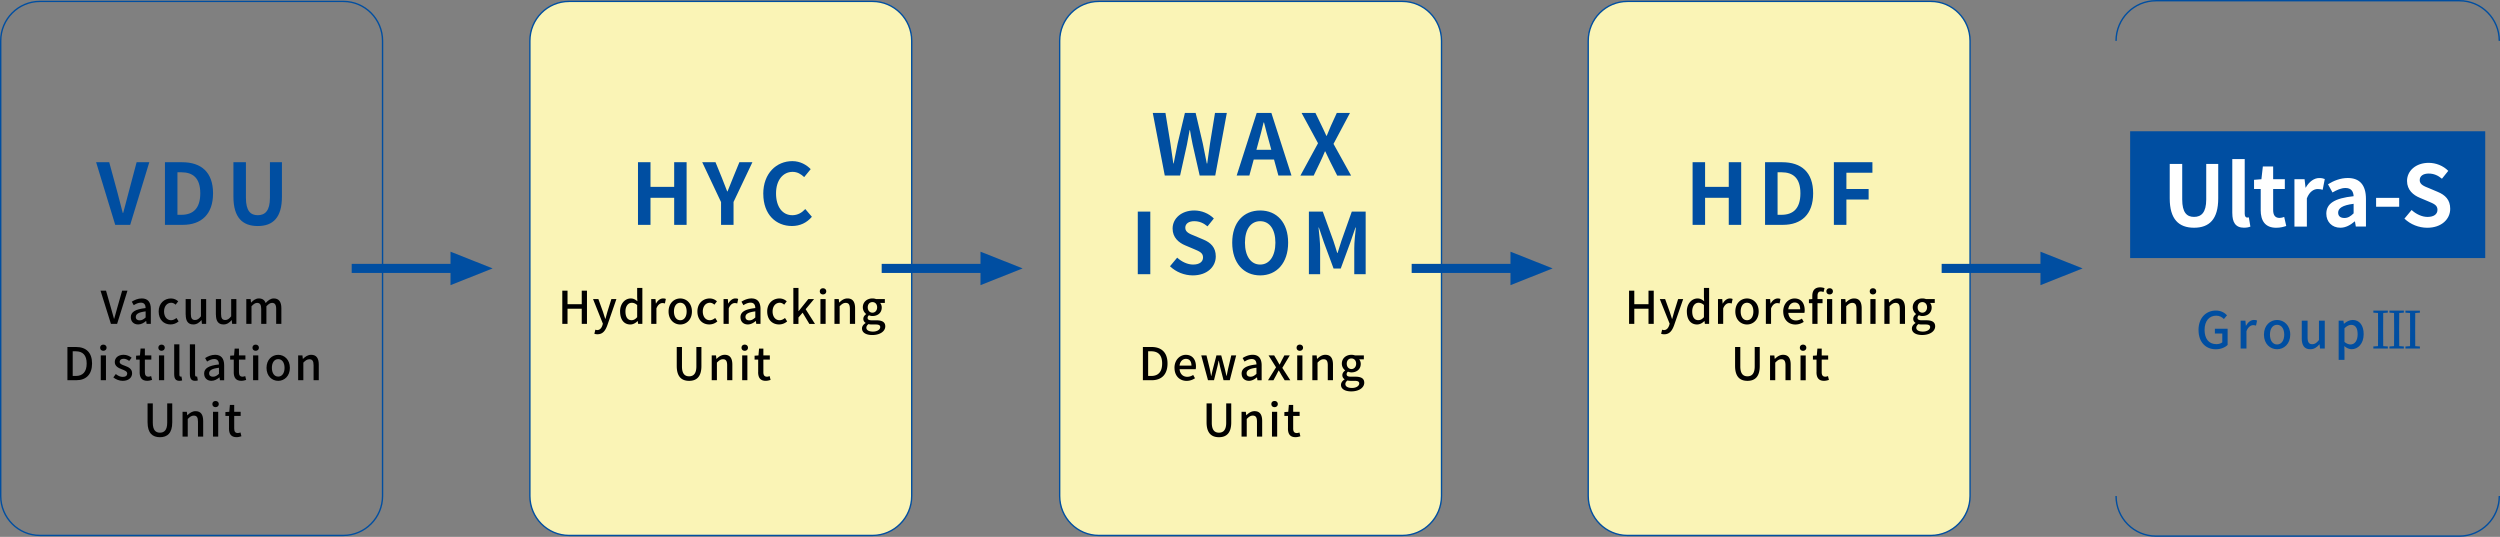 <svg id="_レイヤー_2" xmlns="http://www.w3.org/2000/svg" width="798.42" height="171.45"><rect width="100%" height="100%" fill="#808080" stroke="none"/><defs><style>.cls-3{fill:none;stroke:#004ea1;stroke-miterlimit:10}.cls-4{fill:#004ea1}.cls-3{stroke-width:2.9px}.cls-5{fill:#faf4b6}</style></defs><g id="design_en"><path class="cls-5" d="M181.75 171c-6.91 0-12.52-5.65-12.52-12.6V13.05c0-6.95 5.62-12.6 12.52-12.6h96.9c6.91 0 12.52 5.65 12.52 12.6V158.4c0 6.95-5.62 12.6-12.52 12.6h-96.9z"/><path class="cls-4" d="M278.65.67c6.78 0 12.3 5.55 12.3 12.38V158.4c0 6.82-5.52 12.38-12.3 12.38h-96.9c-6.78 0-12.3-5.55-12.3-12.38V13.05c0-6.82 5.52-12.38 12.3-12.38h96.9m0-.44h-96.9C174.71.23 169 5.97 169 13.05V158.4c0 7.08 5.71 12.82 12.75 12.82h96.9c7.04 0 12.75-5.74 12.75-12.82V13.05c0-7.08-5.71-12.82-12.75-12.82z"/><path class="cls-5" d="M350.95 171c-6.91 0-12.52-5.65-12.52-12.6V13.05c0-6.95 5.62-12.6 12.52-12.6h96.9c6.91 0 12.52 5.65 12.52 12.6V158.4c0 6.95-5.62 12.6-12.52 12.6h-96.9z"/><path class="cls-4" d="M447.85.67c6.78 0 12.3 5.55 12.3 12.38V158.4c0 6.82-5.52 12.38-12.3 12.38h-96.9c-6.78 0-12.3-5.55-12.3-12.38V13.05c0-6.82 5.52-12.38 12.3-12.38h96.9m0-.44h-96.9c-7.04 0-12.75 5.74-12.75 12.82V158.4c0 7.08 5.71 12.82 12.75 12.82h96.9c7.04 0 12.75-5.74 12.75-12.82V13.05c0-7.08-5.71-12.82-12.75-12.82z"/><path class="cls-5" d="M519.75 171c-6.91 0-12.52-5.65-12.52-12.6V13.05c0-6.95 5.62-12.6 12.52-12.6h96.9c6.91 0 12.52 5.65 12.52 12.6V158.4c0 6.95-5.62 12.6-12.52 12.6h-96.9z"/><path class="cls-4" d="M616.65.67c6.78 0 12.3 5.55 12.3 12.38V158.4c0 6.82-5.52 12.38-12.3 12.38h-96.9c-6.78 0-12.3-5.55-12.3-12.38V13.05c0-6.82 5.52-12.38 12.3-12.38h96.9m0-.44h-96.9C512.71.23 507 5.97 507 13.05V158.4c0 7.08 5.71 12.82 12.75 12.82h96.9c7.04 0 12.75-5.74 12.75-12.82V13.05c0-7.08-5.71-12.82-12.75-12.82zM30.7 51.81h4.18l2.65 9.75c.62 2.21 1.05 4.21 1.67 6.45h.14c.65-2.24 1.08-4.24 1.7-6.45l2.59-9.75h4.05l-6.1 20H36.8l-6.1-20zm21.98 0h5.48c6.1 0 9.88 3.19 9.88 9.93s-3.78 10.07-9.66 10.07h-5.7v-20zm5.23 16.79c3.73 0 6.05-2 6.05-6.86s-2.32-6.72-6.05-6.72h-1.24V68.6h1.24zm16.64-5.78V51.81h3.99v11.36c0 4.16 1.46 5.56 3.78 5.56s3.89-1.4 3.89-5.56V51.81h3.83v11.01c0 6.64-2.83 9.37-7.72 9.37s-7.77-2.73-7.77-9.37z"/><path class="cls-4" d="M109.65.67c6.78 0 12.3 5.55 12.3 12.38V158.4c0 6.82-5.52 12.38-12.3 12.38h-96.9c-6.78 0-12.3-5.55-12.3-12.38V13.05C.45 6.23 5.97.67 12.75.67h96.9m0-.44h-96.9C5.71.23 0 5.97 0 13.05V158.4c0 7.08 5.71 12.82 12.75 12.82h96.9c7.04 0 12.75-5.74 12.75-12.82V13.05c0-7.08-5.71-12.82-12.75-12.82z"/><path d="M32.09 92.82h1.77l1.57 5.5c.36 1.21.61 2.25.97 3.47h.07c.38-1.22.62-2.26.97-3.47l1.57-5.5h1.7l-3.31 10.62h-1.97L32.1 92.82zm9.68 8.51c0-1.7 1.44-2.58 4.74-2.94-.01-.92-.35-1.73-1.51-1.73-.84 0-1.61.38-2.29.81l-.62-1.12c.82-.52 1.93-1.04 3.2-1.04 1.97 0 2.88 1.25 2.88 3.36v4.77h-1.35l-.13-.91h-.06c-.72.62-1.57 1.09-2.52 1.09-1.37 0-2.33-.89-2.33-2.29zm4.74.06v-1.94c-2.35.27-3.14.88-3.14 1.77 0 .78.53 1.09 1.24 1.09s1.25-.33 1.9-.92zm4.16-1.91c0-2.64 1.83-4.16 3.92-4.16 1.01 0 1.74.4 2.32.91l-.82 1.08c-.43-.39-.88-.62-1.41-.62-1.34 0-2.29 1.12-2.29 2.79s.92 2.79 2.23 2.79c.66 0 1.25-.32 1.73-.72l.69 1.09c-.73.65-1.67.98-2.58.98-2.15 0-3.79-1.51-3.79-4.15zm8.62 1.02v-4.98h1.66v4.78c0 1.35.39 1.9 1.33 1.9.73 0 1.24-.35 1.9-1.18v-5.5h1.66v7.92h-1.35l-.13-1.2h-.04c-.72.83-1.5 1.38-2.58 1.38-1.7 0-2.43-1.11-2.43-3.13zm9.65 0v-4.98h1.66v4.78c0 1.35.39 1.9 1.33 1.9.73 0 1.24-.35 1.9-1.18v-5.5h1.66v7.92h-1.35l-.13-1.2h-.04c-.72.83-1.5 1.38-2.58 1.38-1.7 0-2.43-1.11-2.43-3.13zm9.75-4.99h1.35l.13 1.11h.04c.68-.72 1.47-1.31 2.45-1.31 1.18 0 1.84.55 2.19 1.46.78-.84 1.58-1.46 2.58-1.46 1.66 0 2.43 1.12 2.43 3.14v4.98H88.2v-4.78c0-1.37-.43-1.92-1.33-1.92-.55 0-1.12.36-1.79 1.08v5.62h-1.66v-4.78c0-1.37-.42-1.92-1.33-1.92-.53 0-1.12.36-1.77 1.08v5.62h-1.66v-7.92zm-57.15 15.31h2.75c3.26 0 5.11 1.82 5.11 5.27s-1.86 5.34-5.03 5.34h-2.84v-10.62zm2.64 9.25c2.28 0 3.5-1.34 3.5-3.98s-1.22-3.9-3.5-3.9h-.96v7.88h.96zm7.8-9.03c0-.59.42-.98 1.02-.98s1.04.39 1.04.98-.43.99-1.04.99-1.02-.39-1.02-.99zm.2 2.47h1.66v7.92h-1.66v-7.92zm4.02 7.02l.78-1.07c.71.55 1.4.91 2.25.91.95 0 1.4-.46 1.4-1.07 0-.72-.89-1.04-1.74-1.37-1.07-.4-2.23-.97-2.23-2.3s1.07-2.32 2.82-2.32c1.05 0 1.93.43 2.56.94l-.78 1.02c-.55-.4-1.11-.69-1.76-.69-.88 0-1.28.43-1.28.98 0 .68.78.94 1.64 1.25 1.11.42 2.33.91 2.33 2.41 0 1.32-1.05 2.41-3.01 2.41-1.09 0-2.2-.46-2.98-1.09zm8.41-1.69v-4h-1.15v-1.24l1.24-.09.19-2.19h1.38v2.19h2.06v1.33h-2.06v4.02c0 .95.33 1.44 1.15 1.44.27 0 .62-.09.85-.19l.3 1.22c-.45.14-.98.29-1.56.29-1.79 0-2.41-1.11-2.41-2.78zm5.96-7.8c0-.59.42-.98 1.02-.98s1.04.39 1.04.98-.43.99-1.04.99-1.02-.39-1.02-.99zm.2 2.47h1.66v7.92h-1.66v-7.92zm4.86 6.07v-9.62h1.66v9.71c0 .45.19.6.39.6.07 0 .13 0 .27-.03l.22 1.25c-.2.07-.48.13-.89.13-1.2 0-1.64-.76-1.64-2.05zm5.01 0v-9.62h1.66v9.71c0 .45.19.6.39.6.07 0 .13 0 .27-.03l.22 1.25c-.2.07-.48.13-.89.13-1.2 0-1.64-.76-1.64-2.05zm4.55-.25c0-1.7 1.44-2.58 4.74-2.94-.01-.92-.35-1.73-1.51-1.73-.84 0-1.61.38-2.29.81l-.62-1.12c.82-.52 1.93-1.04 3.2-1.04 1.97 0 2.88 1.25 2.88 3.36v4.77h-1.35l-.13-.91h-.06c-.72.62-1.57 1.09-2.52 1.09-1.37 0-2.33-.89-2.33-2.29zm4.74.06v-1.94c-2.35.27-3.14.88-3.14 1.77 0 .78.53 1.09 1.24 1.09s1.25-.33 1.9-.92zm4.73-.55v-4h-1.15v-1.24l1.24-.09.19-2.19h1.38v2.19h2.06v1.33h-2.06v4.02c0 .95.33 1.44 1.15 1.44.27 0 .62-.09.85-.19l.3 1.22c-.45.14-.98.29-1.56.29-1.79 0-2.41-1.11-2.41-2.78zm5.97-7.8c0-.59.42-.98 1.02-.98s1.04.39 1.04.98-.43.99-1.04.99-1.02-.39-1.02-.99zm.2 2.47h1.66v7.92h-1.66v-7.92zm4.29 3.97c0-2.64 1.77-4.16 3.73-4.16s3.73 1.53 3.73 4.16-1.77 4.15-3.73 4.15-3.73-1.51-3.73-4.15zm5.76 0c0-1.67-.78-2.79-2.03-2.79s-2.02 1.12-2.02 2.79.78 2.79 2.02 2.79 2.03-1.11 2.03-2.79zm4.36-3.97h1.35l.13 1.1h.04c.73-.71 1.54-1.3 2.62-1.3 1.69 0 2.43 1.12 2.43 3.14v4.98h-1.66v-4.78c0-1.37-.4-1.92-1.34-1.92-.73 0-1.24.38-1.93 1.08v5.62h-1.66v-7.92zm-48.11 21.38v-6.06h1.67v6.18c0 2.39.95 3.17 2.28 3.17s2.32-.78 2.32-3.17v-6.18h1.61v6.06c0 3.46-1.58 4.74-3.93 4.74s-3.95-1.28-3.95-4.74zm11.19-3.38h1.35l.13 1.1h.04c.73-.71 1.54-1.3 2.62-1.3 1.69 0 2.43 1.12 2.43 3.14v4.98h-1.66v-4.78c0-1.37-.4-1.92-1.34-1.92-.73 0-1.24.38-1.93 1.08v5.62H58.3v-7.92zm9.5-2.47c0-.59.42-.98 1.02-.98s1.04.39 1.04.98-.43.99-1.04.99-1.02-.39-1.02-.99zm.21 2.47h1.66v7.92h-1.66v-7.92zm5.11 5.33v-4h-1.15v-1.24l1.24-.09.19-2.19h1.38v2.19h2.06v1.33H74.8v4.02c0 .95.33 1.44 1.15 1.44.27 0 .62-.09.85-.19l.3 1.22c-.45.14-.98.29-1.56.29-1.79 0-2.41-1.11-2.41-2.78z"/><path class="cls-4" d="M203.75 51.81h4v7.88h7.56v-7.88h3.97v20h-3.97v-8.64h-7.56v8.64h-4v-20zm26.51 12.69l-5.99-12.69h4.24l2 4.89c.57 1.48 1.11 2.89 1.73 4.43h.11c.62-1.54 1.21-2.94 1.78-4.43l2-4.89h4.16l-6.02 12.69v7.32h-3.99V64.5zm13.5-2.59c0-6.59 4.24-10.45 9.29-10.45 2.54 0 4.56 1.21 5.86 2.56l-2.08 2.54c-1.03-.97-2.19-1.67-3.7-1.67-3.02 0-5.29 2.59-5.29 6.88s2.05 6.96 5.21 6.96c1.73 0 3.05-.81 4.13-1.97l2.11 2.48c-1.65 1.92-3.78 2.94-6.37 2.94-5.05 0-9.15-3.62-9.15-10.28z"/><path d="M179.58 92.82h1.67v4.34h4.54v-4.34h1.67v10.62h-1.67v-4.83h-4.54v4.83h-1.67V92.82zm10.24 13.77l.32-1.3c.14.04.38.12.58.12.86 0 1.37-.63 1.66-1.48l.16-.55-3.14-7.87h1.7l1.47 4.08c.23.71.48 1.5.72 2.23h.07l.62-2.23 1.27-4.08h1.61l-2.91 8.4c-.62 1.7-1.45 2.84-3.13 2.84-.4 0-.72-.06-.99-.16zm8.21-7.11c0-2.56 1.63-4.16 3.4-4.16.91 0 1.48.35 2.13.89l-.07-1.31v-2.94h1.66v11.48h-1.35l-.13-.89h-.06c-.59.61-1.41 1.08-2.3 1.08-1.99 0-3.27-1.51-3.27-4.15zm5.46 1.81v-3.87c-.59-.53-1.15-.72-1.74-.72-1.11 0-2 1.05-2 2.77 0 1.8.71 2.79 1.94 2.79.66 0 1.22-.3 1.8-.97zm4.5-5.78h1.35l.13 1.43h.04c.56-1.02 1.4-1.63 2.25-1.63.39 0 .65.06.89.17l-.3 1.44c-.27-.09-.48-.13-.79-.13-.65 0-1.43.45-1.92 1.7v4.94h-1.66v-7.92zm5.53 3.97c0-2.64 1.77-4.16 3.73-4.16s3.73 1.53 3.73 4.16-1.77 4.15-3.73 4.15-3.73-1.51-3.73-4.15zm5.77 0c0-1.67-.78-2.79-2.03-2.79s-2.02 1.12-2.02 2.79.78 2.79 2.02 2.79 2.03-1.11 2.03-2.79zm3.44 0c0-2.64 1.83-4.16 3.92-4.16 1.01 0 1.74.4 2.32.91l-.82 1.08c-.43-.39-.88-.62-1.41-.62-1.34 0-2.29 1.12-2.29 2.79s.92 2.79 2.23 2.79c.66 0 1.25-.32 1.73-.72l.69 1.09c-.73.65-1.67.98-2.58.98-2.15 0-3.79-1.51-3.79-4.15zm8.36-3.97h1.35l.13 1.43h.04c.56-1.02 1.4-1.63 2.25-1.63.39 0 .65.06.89.17l-.3 1.44c-.27-.09-.48-.13-.79-.13-.65 0-1.43.45-1.92 1.7v4.94h-1.66v-7.92zm5.39 5.82c0-1.7 1.44-2.58 4.74-2.94-.01-.92-.35-1.73-1.51-1.73-.83 0-1.61.38-2.29.81l-.62-1.12c.82-.52 1.93-1.04 3.2-1.04 1.97 0 2.88 1.25 2.88 3.36v4.77h-1.35l-.13-.91h-.06c-.72.62-1.57 1.09-2.52 1.09-1.37 0-2.33-.89-2.33-2.29zm4.74.06v-1.94c-2.35.27-3.14.88-3.14 1.77 0 .78.53 1.09 1.24 1.09s1.25-.33 1.9-.92zm3.8-1.91c0-2.64 1.83-4.16 3.92-4.16 1.01 0 1.74.4 2.32.91l-.82 1.08c-.43-.39-.88-.62-1.41-.62-1.34 0-2.29 1.12-2.29 2.79s.92 2.79 2.23 2.79c.66 0 1.25-.32 1.73-.72l.69 1.09c-.73.65-1.67.98-2.58.98-2.15 0-3.79-1.51-3.79-4.15zm8.36-7.52h1.63v7.39h.06l3.07-3.83h1.84l-2.68 3.23 2.98 4.7h-1.8l-2.15-3.59-1.33 1.53v2.06h-1.63V91.97zm8.44 1.08c0-.59.42-.98 1.02-.98s1.04.39 1.04.98-.43.99-1.04.99-1.02-.39-1.02-.99zm.2 2.47h1.66v7.92h-1.66v-7.92zm4.5 0h1.35l.13 1.1h.04c.73-.71 1.54-1.3 2.62-1.3 1.69 0 2.43 1.12 2.43 3.14v4.98h-1.66v-4.78c0-1.37-.4-1.92-1.34-1.92-.73 0-1.24.38-1.93 1.08v5.62h-1.66v-7.92zm8.77 9.4c0-.66.42-1.28 1.15-1.73v-.07c-.4-.25-.72-.66-.72-1.31s.45-1.15.89-1.47v-.06a2.687 2.687 0 01-1.05-2.12c0-1.79 1.43-2.84 3.07-2.84.45 0 .85.09 1.15.2h2.81v1.24h-1.51c.3.32.52.85.52 1.46 0 1.73-1.31 2.72-2.97 2.72-.36 0-.76-.09-1.11-.24-.26.23-.43.45-.43.83 0 .48.32.78 1.33.78h1.46c1.87 0 2.85.58 2.85 1.93 0 1.53-1.61 2.77-4.15 2.77-1.9 0-3.28-.71-3.28-2.09zm5.83-.42c0-.66-.52-.86-1.48-.86h-1.2c-.37 0-.73-.04-1.07-.12-.48.35-.68.75-.68 1.15 0 .78.81 1.24 2.12 1.24 1.38 0 2.3-.68 2.3-1.41zm-.99-6.34c0-1.05-.66-1.67-1.5-1.67s-1.5.6-1.5 1.67.68 1.71 1.5 1.71 1.5-.65 1.5-1.71zm-64 18.74v-6.06h1.67v6.18c0 2.39.95 3.17 2.28 3.17s2.32-.78 2.32-3.17v-6.18h1.61v6.06c0 3.46-1.58 4.74-3.93 4.74s-3.95-1.28-3.95-4.74zm11.19-3.38h1.35l.13 1.1h.04c.73-.71 1.54-1.3 2.62-1.3 1.69 0 2.43 1.12 2.43 3.14v4.98h-1.66v-4.78c0-1.37-.4-1.92-1.34-1.92-.73 0-1.24.38-1.93 1.08v5.62h-1.66v-7.92zm9.5-2.47c0-.59.42-.98 1.02-.98s1.04.39 1.04.98-.43.99-1.04.99-1.02-.39-1.02-.99zm.21 2.47h1.66v7.92h-1.66v-7.92zm5.11 5.33v-4h-1.15v-1.24l1.24-.09.19-2.19h1.38v2.19h2.06v1.33h-2.06v4.02c0 .95.33 1.44 1.15 1.44.27 0 .62-.09.85-.19l.3 1.22c-.45.14-.98.29-1.56.29-1.79 0-2.41-1.11-2.41-2.78z"/><path class="cls-4" d="M368.16 36.07h4.05l1.59 9.77c.3 2.11.62 4.21.92 6.37h.11c.4-2.16.84-4.29 1.27-6.37l2.32-9.77h3.43l2.29 9.77c.43 2.05.84 4.21 1.27 6.37h.14c.3-2.16.59-4.29.89-6.37l1.59-9.77h3.78l-3.7 20h-4.97l-2.24-9.88c-.32-1.57-.62-3.1-.86-4.64h-.11c-.27 1.54-.54 3.08-.86 4.64l-2.19 9.88h-4.89l-3.83-20zm33.18 0h4.7l6.42 20h-4.18l-1.4-5.13h-6.48l-1.4 5.13h-4.05l6.4-20zm-.08 11.77h4.75l-.59-2.19c-.62-2.08-1.16-4.37-1.73-6.53h-.14c-.51 2.19-1.11 4.45-1.7 6.53l-.59 2.19zm19.68-2.08l-5.26-9.69h4.43l2 4.13c.49.95.89 1.92 1.48 3.16h.13c.49-1.24.89-2.21 1.32-3.16l1.89-4.13h4.21l-5.26 9.88 5.61 10.12h-4.43l-2.24-4.43c-.51-1.03-.97-2.08-1.57-3.29h-.11c-.49 1.21-.97 2.27-1.46 3.29l-2.13 4.43h-4.24l5.61-10.31zm-57.57 21.81h4v20h-4v-20zm10.29 17.46l2.29-2.75c1.43 1.32 3.32 2.21 5.07 2.21 2.08 0 3.19-.89 3.19-2.29 0-1.49-1.21-1.94-3-2.7l-2.67-1.13c-2.02-.84-4.05-2.46-4.05-5.37 0-3.27 2.86-5.78 6.91-5.78 2.32 0 4.64.92 6.26 2.56l-2.02 2.51c-1.27-1.05-2.59-1.65-4.24-1.65-1.75 0-2.86.78-2.86 2.11 0 1.43 1.4 1.94 3.1 2.62l2.62 1.11c2.43 1 4.02 2.54 4.02 5.42 0 3.27-2.73 6.05-7.34 6.05-2.67 0-5.34-1.05-7.29-2.92zm19.87-7.53c0-6.5 3.64-10.28 8.93-10.28s8.93 3.81 8.93 10.28-3.64 10.45-8.93 10.45-8.93-3.97-8.93-10.45zm13.79 0c0-4.29-1.89-6.86-4.86-6.86s-4.86 2.56-4.86 6.86 1.89 6.99 4.86 6.99 4.86-2.73 4.86-6.99zm10.7-9.93h4.43l3.4 9.37c.43 1.24.81 2.56 1.21 3.83h.13c.43-1.27.78-2.59 1.21-3.83l3.32-9.37h4.43v20h-3.64v-8.34c0-1.89.3-4.67.51-6.56h-.13l-1.62 4.7-3.08 8.39h-2.29l-3.1-8.39-1.59-4.7h-.11c.19 1.89.51 4.67.51 6.56v8.34h-3.59v-20z"/><path d="M365.01 110.82h2.75c3.25 0 5.11 1.82 5.11 5.27s-1.86 5.34-5.03 5.34H365v-10.62zm2.64 9.25c2.28 0 3.5-1.34 3.5-3.98s-1.22-3.9-3.5-3.9h-.97v7.88h.97zm7.44-2.59c0-2.56 1.77-4.16 3.62-4.16 2.1 0 3.24 1.51 3.24 3.75 0 .33-.04.65-.09.85h-5.14c.13 1.51 1.08 2.42 2.45 2.42.71 0 1.31-.22 1.89-.59l.58 1.05c-.73.49-1.64.84-2.68.84-2.15 0-3.86-1.53-3.86-4.15zm5.42-.72c0-1.35-.62-2.15-1.77-2.15-.99 0-1.87.76-2.03 2.15h3.8zm3.13-3.25h1.67l1.05 4.28c.16.78.29 1.5.43 2.26h.06c.17-.76.33-1.5.52-2.26l1.12-4.28h1.53l1.14 4.28c.19.78.35 1.5.53 2.26h.06c.16-.76.29-1.48.46-2.26l1.02-4.28h1.56l-2.04 7.92h-1.99l-1.01-3.92c-.19-.75-.33-1.47-.5-2.29h-.07c-.16.82-.3 1.56-.5 2.3l-.97 3.9h-1.92l-2.15-7.92zm12.89 5.82c0-1.7 1.44-2.58 4.74-2.94-.01-.92-.35-1.73-1.51-1.73-.84 0-1.61.38-2.29.81l-.62-1.12c.82-.52 1.93-1.04 3.2-1.04 1.97 0 2.88 1.25 2.88 3.36v4.77h-1.35l-.13-.91h-.06c-.72.62-1.57 1.09-2.52 1.09-1.37 0-2.33-.89-2.33-2.29zm4.74.06v-1.94c-2.35.27-3.14.88-3.14 1.77 0 .78.53 1.09 1.24 1.09s1.25-.33 1.9-.92zm6.25-2.09l-2.38-3.79h1.79l.95 1.58c.23.45.49.89.75 1.34h.06c.22-.45.45-.89.66-1.34l.83-1.58h1.73l-2.38 3.98 2.55 3.95h-1.8l-1.04-1.69c-.26-.46-.53-.95-.82-1.4h-.07c-.25.45-.49.92-.73 1.4l-.92 1.69h-1.74l2.56-4.13zm6.57-6.26c0-.59.42-.98 1.02-.98s1.04.39 1.04.98-.43.99-1.04.99-1.02-.39-1.02-.99zm.2 2.47h1.66v7.92h-1.66v-7.92zm4.85 0h1.35l.13 1.1h.04c.73-.71 1.54-1.3 2.62-1.3 1.69 0 2.43 1.12 2.43 3.14v4.98h-1.66v-4.78c0-1.37-.4-1.92-1.34-1.92-.73 0-1.24.38-1.93 1.08v5.62h-1.66v-7.92zm9.13 9.4c0-.66.42-1.28 1.15-1.73v-.07c-.4-.25-.72-.66-.72-1.31s.45-1.15.89-1.47v-.06a2.687 2.687 0 01-1.05-2.12c0-1.79 1.43-2.84 3.07-2.84.45 0 .85.09 1.15.2h2.81v1.24h-1.51c.3.32.52.85.52 1.46 0 1.73-1.31 2.72-2.97 2.72-.36 0-.76-.09-1.11-.24-.26.23-.43.45-.43.83 0 .48.32.78 1.33.78h1.45c1.87 0 2.85.58 2.85 1.93 0 1.53-1.61 2.77-4.15 2.77-1.9 0-3.28-.71-3.28-2.09zm5.83-.42c0-.66-.52-.86-1.48-.86h-1.2c-.37 0-.73-.04-1.07-.12-.48.35-.68.75-.68 1.15 0 .78.81 1.24 2.12 1.24 1.38 0 2.3-.68 2.3-1.41zm-.99-6.34c0-1.05-.66-1.67-1.5-1.67s-1.5.6-1.5 1.67.68 1.71 1.5 1.71 1.5-.65 1.5-1.71zm-47.77 18.74v-6.06h1.67v6.18c0 2.39.95 3.17 2.28 3.17s2.32-.78 2.32-3.17v-6.18h1.61v6.06c0 3.46-1.58 4.74-3.93 4.74s-3.95-1.28-3.95-4.74zm11.19-3.38h1.35l.13 1.1h.04c.73-.71 1.54-1.3 2.62-1.3 1.69 0 2.43 1.12 2.43 3.14v4.98h-1.66v-4.78c0-1.37-.4-1.92-1.34-1.92-.73 0-1.24.38-1.93 1.08v5.62h-1.66v-7.92zm9.5-2.47c0-.59.42-.98 1.02-.98s1.04.39 1.04.98-.43.99-1.04.99-1.02-.39-1.02-.99zm.2 2.47h1.66v7.92h-1.66v-7.92zm5.11 5.33v-4h-1.15v-1.24l1.24-.09.19-2.19H413v2.19h2.06v1.33H413v4.02c0 .95.33 1.44 1.15 1.44.27 0 .62-.09.85-.19l.3 1.22c-.45.14-.98.29-1.56.29-1.79 0-2.41-1.11-2.41-2.78z"/><path class="cls-4" d="M540.56 51.81h3.99v7.88h7.56v-7.88h3.97v20h-3.97v-8.64h-7.56v8.64h-3.99v-20zm23.14 0h5.48c6.1 0 9.88 3.19 9.88 9.93s-3.78 10.07-9.66 10.07h-5.7v-20zm5.24 16.79c3.73 0 6.05-2 6.05-6.86s-2.32-6.72-6.05-6.72h-1.24V68.6h1.24zm16.74-16.79h12.31v3.35h-8.31v5.21h7.1v3.35h-7.1v8.1h-4v-20z"/><path d="M520.27 92.82h1.67v4.34h4.54v-4.34h1.67v10.62h-1.67v-4.83h-4.54v4.83h-1.67V92.82zm10.24 13.77l.32-1.3c.14.04.37.12.58.12.86 0 1.37-.63 1.66-1.48l.16-.55-3.14-7.86h1.7l1.47 4.08c.23.71.48 1.5.72 2.23h.07l.62-2.23 1.27-4.08h1.61l-2.91 8.4c-.62 1.7-1.46 2.84-3.13 2.84-.4 0-.72-.06-.99-.16zm8.21-7.11c0-2.56 1.63-4.16 3.4-4.16.91 0 1.48.35 2.13.89l-.07-1.31v-2.94h1.66v11.48h-1.35l-.13-.89h-.06c-.59.6-1.41 1.08-2.3 1.08-1.99 0-3.27-1.51-3.27-4.15zm5.46 1.81v-3.88c-.59-.53-1.15-.72-1.74-.72-1.11 0-2 1.05-2 2.77 0 1.8.71 2.79 1.94 2.79.66 0 1.22-.3 1.8-.96zm4.5-5.77h1.35l.13 1.43h.04c.56-1.02 1.4-1.63 2.25-1.63.39 0 .65.06.89.17l-.3 1.44c-.27-.09-.48-.13-.79-.13-.65 0-1.43.45-1.92 1.7v4.94h-1.66v-7.92zm5.53 3.96c0-2.64 1.77-4.16 3.73-4.16s3.73 1.53 3.73 4.16-1.77 4.15-3.73 4.15-3.73-1.51-3.73-4.15zm5.76 0c0-1.67-.78-2.79-2.03-2.79s-2.02 1.12-2.02 2.79.78 2.79 2.02 2.79 2.03-1.11 2.03-2.79zm4-3.96h1.35l.13 1.43h.04c.56-1.02 1.4-1.63 2.25-1.63.39 0 .65.06.89.17l-.3 1.44c-.27-.09-.48-.13-.79-.13-.65 0-1.43.45-1.92 1.7v4.94h-1.66v-7.92zm5.53 3.96c0-2.56 1.77-4.16 3.62-4.16 2.1 0 3.24 1.51 3.24 3.75 0 .33-.04.65-.09.85h-5.14c.13 1.51 1.08 2.42 2.45 2.42.71 0 1.31-.22 1.89-.59l.58 1.05c-.73.49-1.64.84-2.68.84-2.15 0-3.86-1.53-3.86-4.15zm5.42-.72c0-1.35-.62-2.15-1.77-2.15-.99 0-1.87.76-2.03 2.15h3.8zm3.87-1.92h-1.08V95.6l1.08-.09v-.99c0-1.63.73-2.75 2.51-2.75.53 0 1.04.12 1.4.26l-.33 1.25c-.29-.13-.59-.2-.86-.2-.71 0-1.05.46-1.05 1.43v1.01h1.6v1.32h-1.6v6.6h-1.66v-6.6zm4.5-3.8c0-.59.43-.98 1.04-.98s1.04.39 1.04.98-.43.99-1.04.99-1.04-.39-1.04-.99zm.2 2.48h1.66v7.92h-1.66v-7.92zm4.5 0h1.35l.13 1.09h.04c.73-.71 1.54-1.3 2.62-1.3 1.69 0 2.43 1.12 2.43 3.14v4.98h-1.66v-4.78c0-1.37-.4-1.92-1.34-1.92-.73 0-1.24.38-1.93 1.08v5.62h-1.66v-7.92zm9.15-2.48c0-.59.42-.98 1.02-.98s1.04.39 1.04.98-.43.99-1.04.99-1.02-.39-1.02-.99zm.2 2.48H599v7.92h-1.66v-7.92zm4.49 0h1.35l.13 1.09h.04c.73-.71 1.54-1.3 2.62-1.3 1.69 0 2.43 1.12 2.43 3.14v4.98h-1.66v-4.78c0-1.37-.4-1.92-1.34-1.92-.73 0-1.24.38-1.93 1.08v5.62h-1.66v-7.92zm8.77 9.39c0-.66.42-1.28 1.15-1.73v-.07c-.4-.25-.72-.66-.72-1.31s.45-1.15.89-1.47v-.06a2.687 2.687 0 01-1.05-2.12c0-1.79 1.43-2.84 3.07-2.84.45 0 .85.09 1.15.2h2.81v1.24h-1.51c.3.32.52.85.52 1.46 0 1.73-1.31 2.72-2.97 2.72-.36 0-.76-.09-1.11-.25-.26.23-.43.45-.43.83 0 .48.32.78 1.33.78h1.45c1.87 0 2.85.58 2.85 1.93 0 1.53-1.61 2.77-4.15 2.77-1.9 0-3.28-.71-3.28-2.09zm5.83-.42c0-.66-.52-.86-1.48-.86h-1.2c-.37 0-.73-.04-1.07-.12-.48.35-.68.75-.68 1.15 0 .78.81 1.24 2.12 1.24 1.38 0 2.3-.68 2.3-1.41zm-.99-6.34c0-1.05-.66-1.67-1.5-1.67s-1.5.6-1.5 1.67.68 1.71 1.5 1.71 1.5-.65 1.5-1.71zm-61.31 18.74v-6.06h1.67v6.18c0 2.39.95 3.17 2.28 3.17s2.32-.78 2.32-3.17v-6.18h1.61v6.06c0 3.46-1.58 4.74-3.93 4.74s-3.95-1.28-3.95-4.74zm11.19-3.37h1.35l.13 1.09h.04c.73-.71 1.54-1.3 2.62-1.3 1.69 0 2.43 1.12 2.43 3.14v4.98h-1.66v-4.78c0-1.37-.4-1.92-1.34-1.92-.73 0-1.24.38-1.93 1.08v5.62h-1.66v-7.92zm9.5-2.48c0-.59.42-.98 1.02-.98s1.04.39 1.04.98-.43.99-1.04.99-1.02-.39-1.02-.99zm.21 2.48h1.66v7.92h-1.66v-7.92zm5.11 5.33v-4h-1.15v-1.24l1.24-.09.19-2.19h1.38v2.19h2.06v1.32h-2.06v4.02c0 .95.33 1.44 1.15 1.44.27 0 .62-.09.85-.19l.3 1.22c-.45.14-.98.29-1.56.29-1.79 0-2.41-1.11-2.41-2.78z"/><path class="cls-4" d="M680.3 41.92h113.4v40.5H680.3z"/><path d="M798.2 158.4c0 7.08-5.71 12.82-12.75 12.82h-96.9c-7.04 0-12.75-5.74-12.75-12.82m0-145.35c0-7.08 5.71-12.82 12.75-12.82h96.9c7.04 0 12.75 5.74 12.75 12.82" fill="none" stroke="#004ea1" stroke-miterlimit="10" stroke-width=".45"/><path class="cls-4" d="M702.13 105.4c0-3.89 2.4-6.22 5.56-6.22 1.69 0 2.82.75 3.55 1.51l-1 1.2c-.6-.6-1.33-1.07-2.48-1.07-2.22 0-3.69 1.72-3.69 4.52s1.31 4.57 3.78 4.57c.73 0 1.46-.21 1.88-.58v-2.8h-2.37v-1.54h4.07v5.17c-.79.79-2.14 1.39-3.78 1.39-3.18 0-5.51-2.24-5.51-6.14zm13.46-2.99h1.52l.15 1.6h.05c.63-1.15 1.57-1.83 2.53-1.83.44 0 .73.06 1 .19l-.34 1.62c-.31-.1-.53-.15-.89-.15-.73 0-1.6.5-2.16 1.91v5.56h-1.86v-8.91zm7.44 4.46c0-2.97 1.99-4.68 4.2-4.68s4.2 1.72 4.2 4.68-1.99 4.67-4.2 4.67-4.2-1.7-4.2-4.67zm6.48 0c0-1.88-.88-3.14-2.29-3.14s-2.27 1.26-2.27 3.14.88 3.14 2.27 3.14 2.29-1.25 2.29-3.14zm5.6 1.15v-5.61h1.86v5.38c0 1.52.44 2.14 1.49 2.14.83 0 1.39-.39 2.14-1.33v-6.19h1.86v8.91h-1.52l-.15-1.34h-.05c-.81.94-1.69 1.56-2.9 1.56-1.91 0-2.74-1.25-2.74-3.52zm11.78-5.61h1.52l.15.97h.05c.78-.65 1.75-1.2 2.75-1.2 2.25 0 3.52 1.8 3.52 4.54 0 3.06-1.83 4.81-3.84 4.81-.79 0-1.59-.36-2.35-1l.06 1.52v2.88h-1.86V102.4zm6.06 4.35c0-1.86-.6-3.01-2.09-3.01-.7 0-1.36.36-2.11 1.09v4.36c.7.6 1.38.81 1.93.81 1.3 0 2.27-1.15 2.27-3.24zm9.64-6.91l-1.47.11c-.02 1.6-.02 3.22-.02 4.86v.86c0 1.62 0 3.26.02 4.86l1.47.11v.66h-4.62v-.66l1.49-.11c.02-1.59.02-3.24.02-4.86v-.86c0-1.62 0-3.26-.02-4.86l-1.49-.11v-.65h4.62v.65zm5.12 0l-1.47.11c-.03 1.6-.03 3.22-.03 4.86v.86c0 1.62 0 3.26.03 4.86l1.47.11v.66h-4.6v-.66l1.47-.11c.03-1.59.03-3.24.03-4.86v-.86c0-1.62 0-3.26-.03-4.86l-1.47-.11v-.65h4.6v.65zm3.64.12c-.02 1.6-.02 3.22-.02 4.86v.86c0 1.62 0 3.26.02 4.86l1.49.11v.66h-4.62v-.66l1.47-.11c.02-1.59.02-3.24.02-4.86v-.86c0-1.62 0-3.26-.02-4.86l-1.47-.11v-.65h4.62v.65l-1.49.11z"/><path class="cls-3" d="M112.32 85.72h38.64"/><path class="cls-4" d="M143.88 80.38l13.45 5.34-13.45 5.35V80.38z"/><path class="cls-3" d="M281.58 85.72h38.64"/><path class="cls-4" d="M313.14 80.38l13.46 5.34-13.46 5.35V80.38z"/><path class="cls-3" d="M450.84 85.72h38.64"/><path class="cls-4" d="M482.4 80.38l13.46 5.34-13.46 5.35V80.38z"/><path class="cls-3" d="M620.1 85.72h38.64"/><path class="cls-4" d="M651.66 80.38l13.46 5.34-13.46 5.35V80.38z"/><path d="M692.94 63.36V52.35h3.99v11.36c0 4.16 1.46 5.56 3.78 5.56s3.89-1.4 3.89-5.56V52.35h3.83v11.01c0 6.64-2.83 9.37-7.72 9.37s-7.77-2.73-7.77-9.37zm19.98 4.75v-17.3h3.97v17.46c0 .92.41 1.21.78 1.21.16 0 .27 0 .54-.05l.49 2.94c-.46.19-1.11.35-2.05.35-2.75 0-3.72-1.81-3.72-4.62zm9.08-1.05v-6.69h-2.13v-2.94l2.35-.19.46-4.08h3.29v4.08h3.73v3.13h-3.73v6.69c0 1.73.7 2.54 2.05 2.54.49 0 1.08-.16 1.48-.32l.65 2.89c-.81.27-1.86.57-3.19.57-3.59 0-4.97-2.29-4.97-5.67zm10.77-9.82h3.24l.3 2.67h.08c1.11-1.97 2.73-3.05 4.29-3.05.84 0 1.32.13 1.78.32l-.67 3.43c-.54-.16-.97-.24-1.59-.24-1.19 0-2.62.78-3.46 2.97v9.02h-3.97V57.24zm10.18 11.01c0-3.24 2.62-4.94 8.72-5.59-.08-1.48-.73-2.62-2.59-2.62-1.4 0-2.75.62-4.16 1.43l-1.43-2.62c1.78-1.11 3.94-2 6.32-2 3.83 0 5.8 2.29 5.8 6.67v8.83h-3.24l-.27-1.62h-.11c-1.32 1.13-2.83 2-4.56 2-2.7 0-4.48-1.92-4.48-4.48zm8.72-.11v-3.05c-3.7.46-4.94 1.48-4.94 2.83 0 1.19.84 1.7 2 1.7s1.97-.54 2.94-1.48zm7.18-4.94h7.37v2.83h-7.37V63.2zm9.05 6.62l2.29-2.75c1.43 1.32 3.32 2.21 5.07 2.21 2.08 0 3.19-.89 3.19-2.29 0-1.49-1.21-1.94-3-2.7l-2.67-1.13c-2.02-.84-4.05-2.46-4.05-5.37 0-3.27 2.86-5.78 6.91-5.78 2.32 0 4.64.92 6.26 2.56l-2.02 2.51c-1.27-1.05-2.59-1.65-4.24-1.65-1.75 0-2.86.78-2.86 2.11 0 1.43 1.4 1.94 3.1 2.62l2.62 1.11c2.43 1 4.02 2.54 4.02 5.42 0 3.27-2.73 6.05-7.34 6.05-2.67 0-5.34-1.05-7.29-2.92z" fill="#fff"/></g></svg>